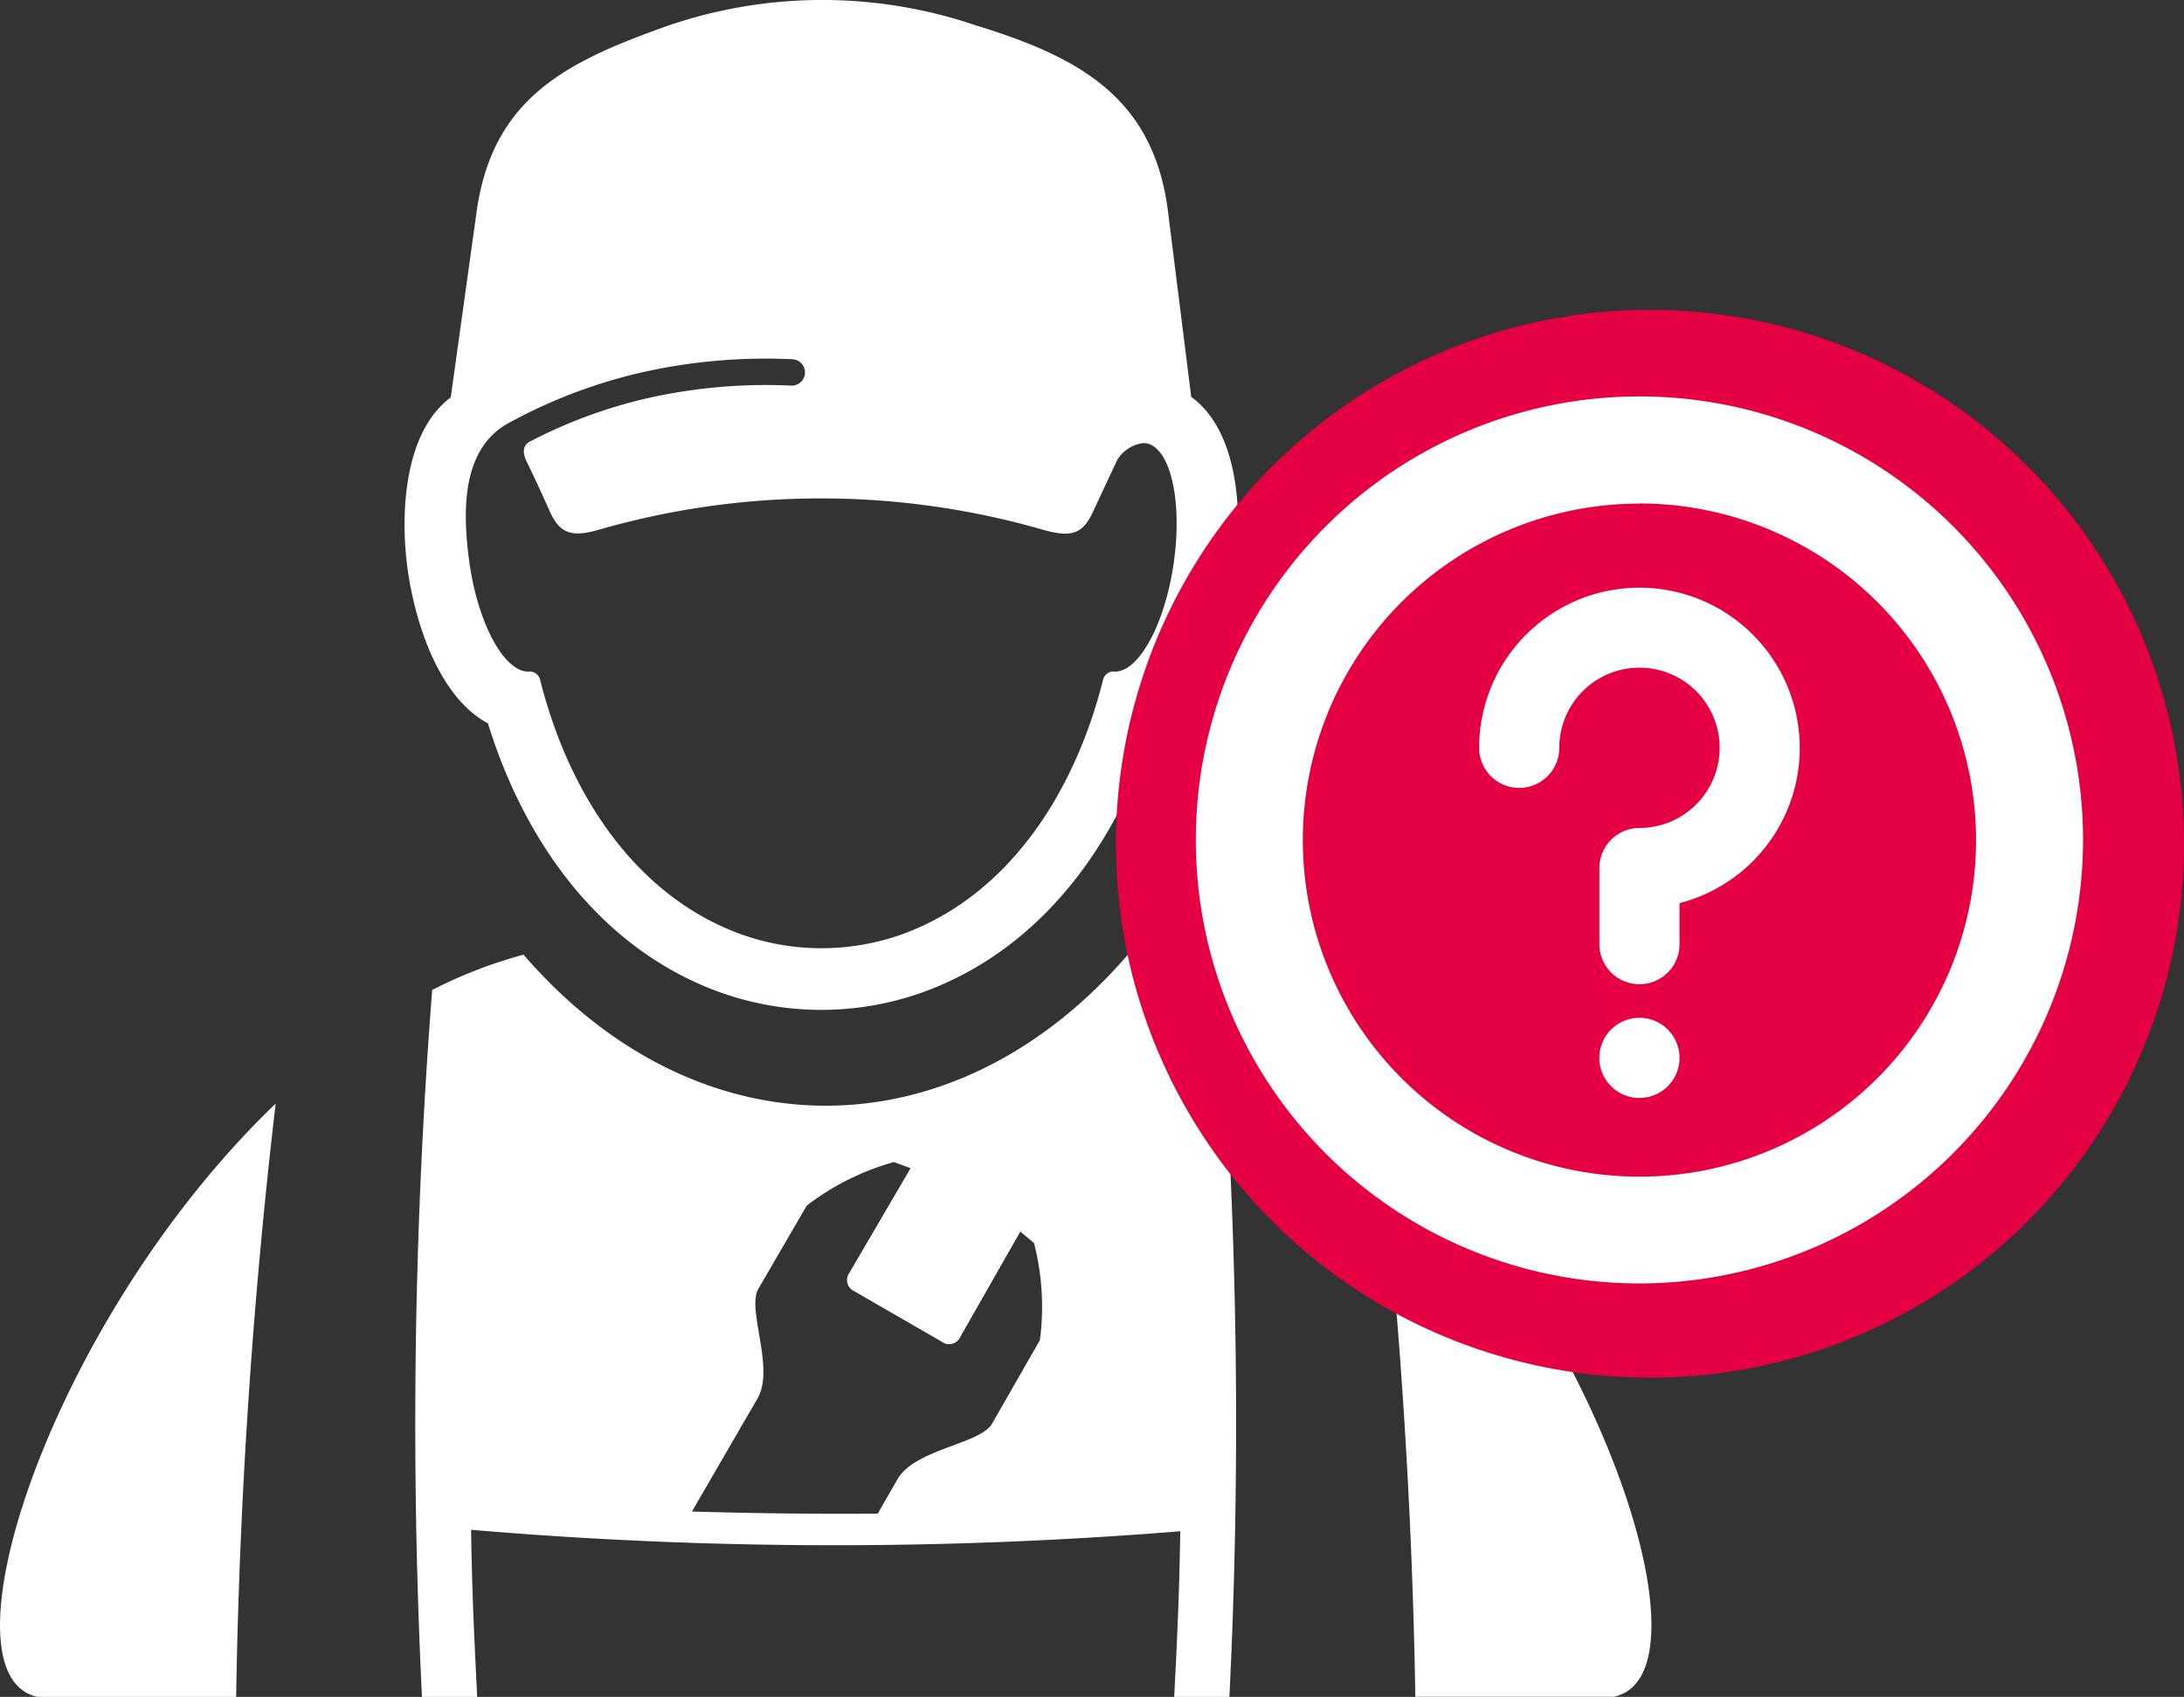 <svg xmlns="http://www.w3.org/2000/svg" width="67.477" height="52.439" viewBox="0 0 67.477 52.439">
  <rect x="0" y="0" width="67.477" height="52.439" fill="#333333" stroke="none"/>
  <g id="Group_4880" data-name="Group 4880" transform="translate(-223.354 -359.329)">
    <path id="Path_6764" data-name="Path 6764" d="M256.2,388.83a14.53,14.53,0,0,1,2.822,1.092,172.147,172.147,0,0,1,.316,21.846h-1.706c.1-1.932.157-3.184.188-5.118a132.338,132.338,0,0,1-21.911-.045c.029,1.949.092,3.216.188,5.163h-1.706a172.338,172.338,0,0,1,.316-21.846,14.564,14.564,0,0,1,2.822-1.091c5.374,6.224,13.3,6.224,18.673,0Zm7.661,4.6c6.942,6.662,10.514,17.658,7.358,18.334h-6.137a183.477,183.477,0,0,0-1.222-18.334ZM228.65,411.768h-6.137c-3.156-.676.416-11.672,7.358-18.334a183.186,183.186,0,0,0-1.221,18.334Zm14.082-5.728,2-3.448c.6-.939-.331-2.807.059-3.447l1.49-2.56a7.908,7.908,0,0,1,2.69-1.344l.5.181c.013,0,.015.011.009.021l-1.879,3.213a.38.38,0,0,0,.151.578l2.7,1.56a.38.38,0,0,0,.576-.159l1.843-3.233c.006-.011.013-.011.023,0l.407.342a7.9,7.9,0,0,1,.182,3l-1.472,2.57c-.359.657-2.442.786-2.955,1.775l-.584,1.017q-2.853.021-5.739-.067ZM258.166,371.6c1.457,1.064,1.565,3.563,1.365,5.184-.2,1.6-.909,4.049-2.5,4.9-1.12,3.631-3.437,6.938-7.121,8.293a9.3,9.3,0,0,1-6.359,0c-3.683-1.355-6-4.662-7.121-8.293-1.588-.852-2.3-3.3-2.5-4.9s-.093-4.1,1.35-5.173l.8-5.742c.5-3.56,2.84-4.658,5.958-5.762a14.707,14.707,0,0,1,9.445,0c3.156.965,5.512,2.2,5.958,5.762l.718,5.731Zm-19.85,3.48c.308.7.639.867,1.478.637a24.8,24.8,0,0,1,13.844,0c.86.233,1.194.092,1.511-.629l.725-1.549a1.1,1.1,0,0,1,.8-.517c.775,0,1.208,1.581.967,3.531s-1.065,3.531-1.84,3.531a.329.329,0,0,0-.369.266c-.909,3.591-2.985,6.667-6.173,7.839a7.389,7.389,0,0,1-5.042,0c-3.189-1.173-5.264-4.248-6.173-7.839a.33.33,0,0,0-.369-.266c-.775,0-1.6-1.581-1.84-3.531-.18-1.452-.219-3.359,1.234-4.151a16.034,16.034,0,0,1,4.11-1.564,17.447,17.447,0,0,1,4.642-.408.408.408,0,1,1-.032.815,16.675,16.675,0,0,0-4.428.389,15.2,15.2,0,0,0-3.426,1.234l-.166.085c-.256.11-.288.329-.146.634.284.58.625,1.34.7,1.5Z" transform="translate(2 0)" fill="#fff" fill-rule="evenodd"/>
    <circle id="Ellipse_224" data-name="Ellipse 224" cx="16.5" cy="16.5" r="16.5" transform="translate(257.831 368.904)" fill="#e50044"/>
    <path id="Path_6765" data-name="Path 6765" d="M321.785,403.405A13.706,13.706,0,1,1,335.491,389.7,13.722,13.722,0,0,1,321.785,403.405Zm0-24.1a10.4,10.4,0,1,0,10.4,10.4A10.408,10.408,0,0,0,321.785,379.3Z" transform="translate(-47.779 -4.413)" fill="#fff"/>
    <g id="Group_4879" data-name="Group 4879" transform="translate(268.635 376.821)">
      <path id="Path_6766" data-name="Path 6766" d="M330.856,399.642a1.238,1.238,0,0,1-1.238-1.238v-2.353a1.238,1.238,0,0,1,1.238-1.238,2.477,2.477,0,1,0-2.477-2.477,1.238,1.238,0,1,1-2.477,0,4.953,4.953,0,1,1,6.192,4.8V398.4A1.238,1.238,0,0,1,330.856,399.642Z" transform="translate(-325.484 -386.718)" fill="#fff"/>
      <path id="Path_6767" data-name="Path 6767" d="M335.516,419.839a1.239,1.239,0,1,1,.876-.363A1.247,1.247,0,0,1,335.516,419.839Z" transform="translate(-330.145 -403.4)" fill="#fff"/>
    </g>
  </g>
</svg>
